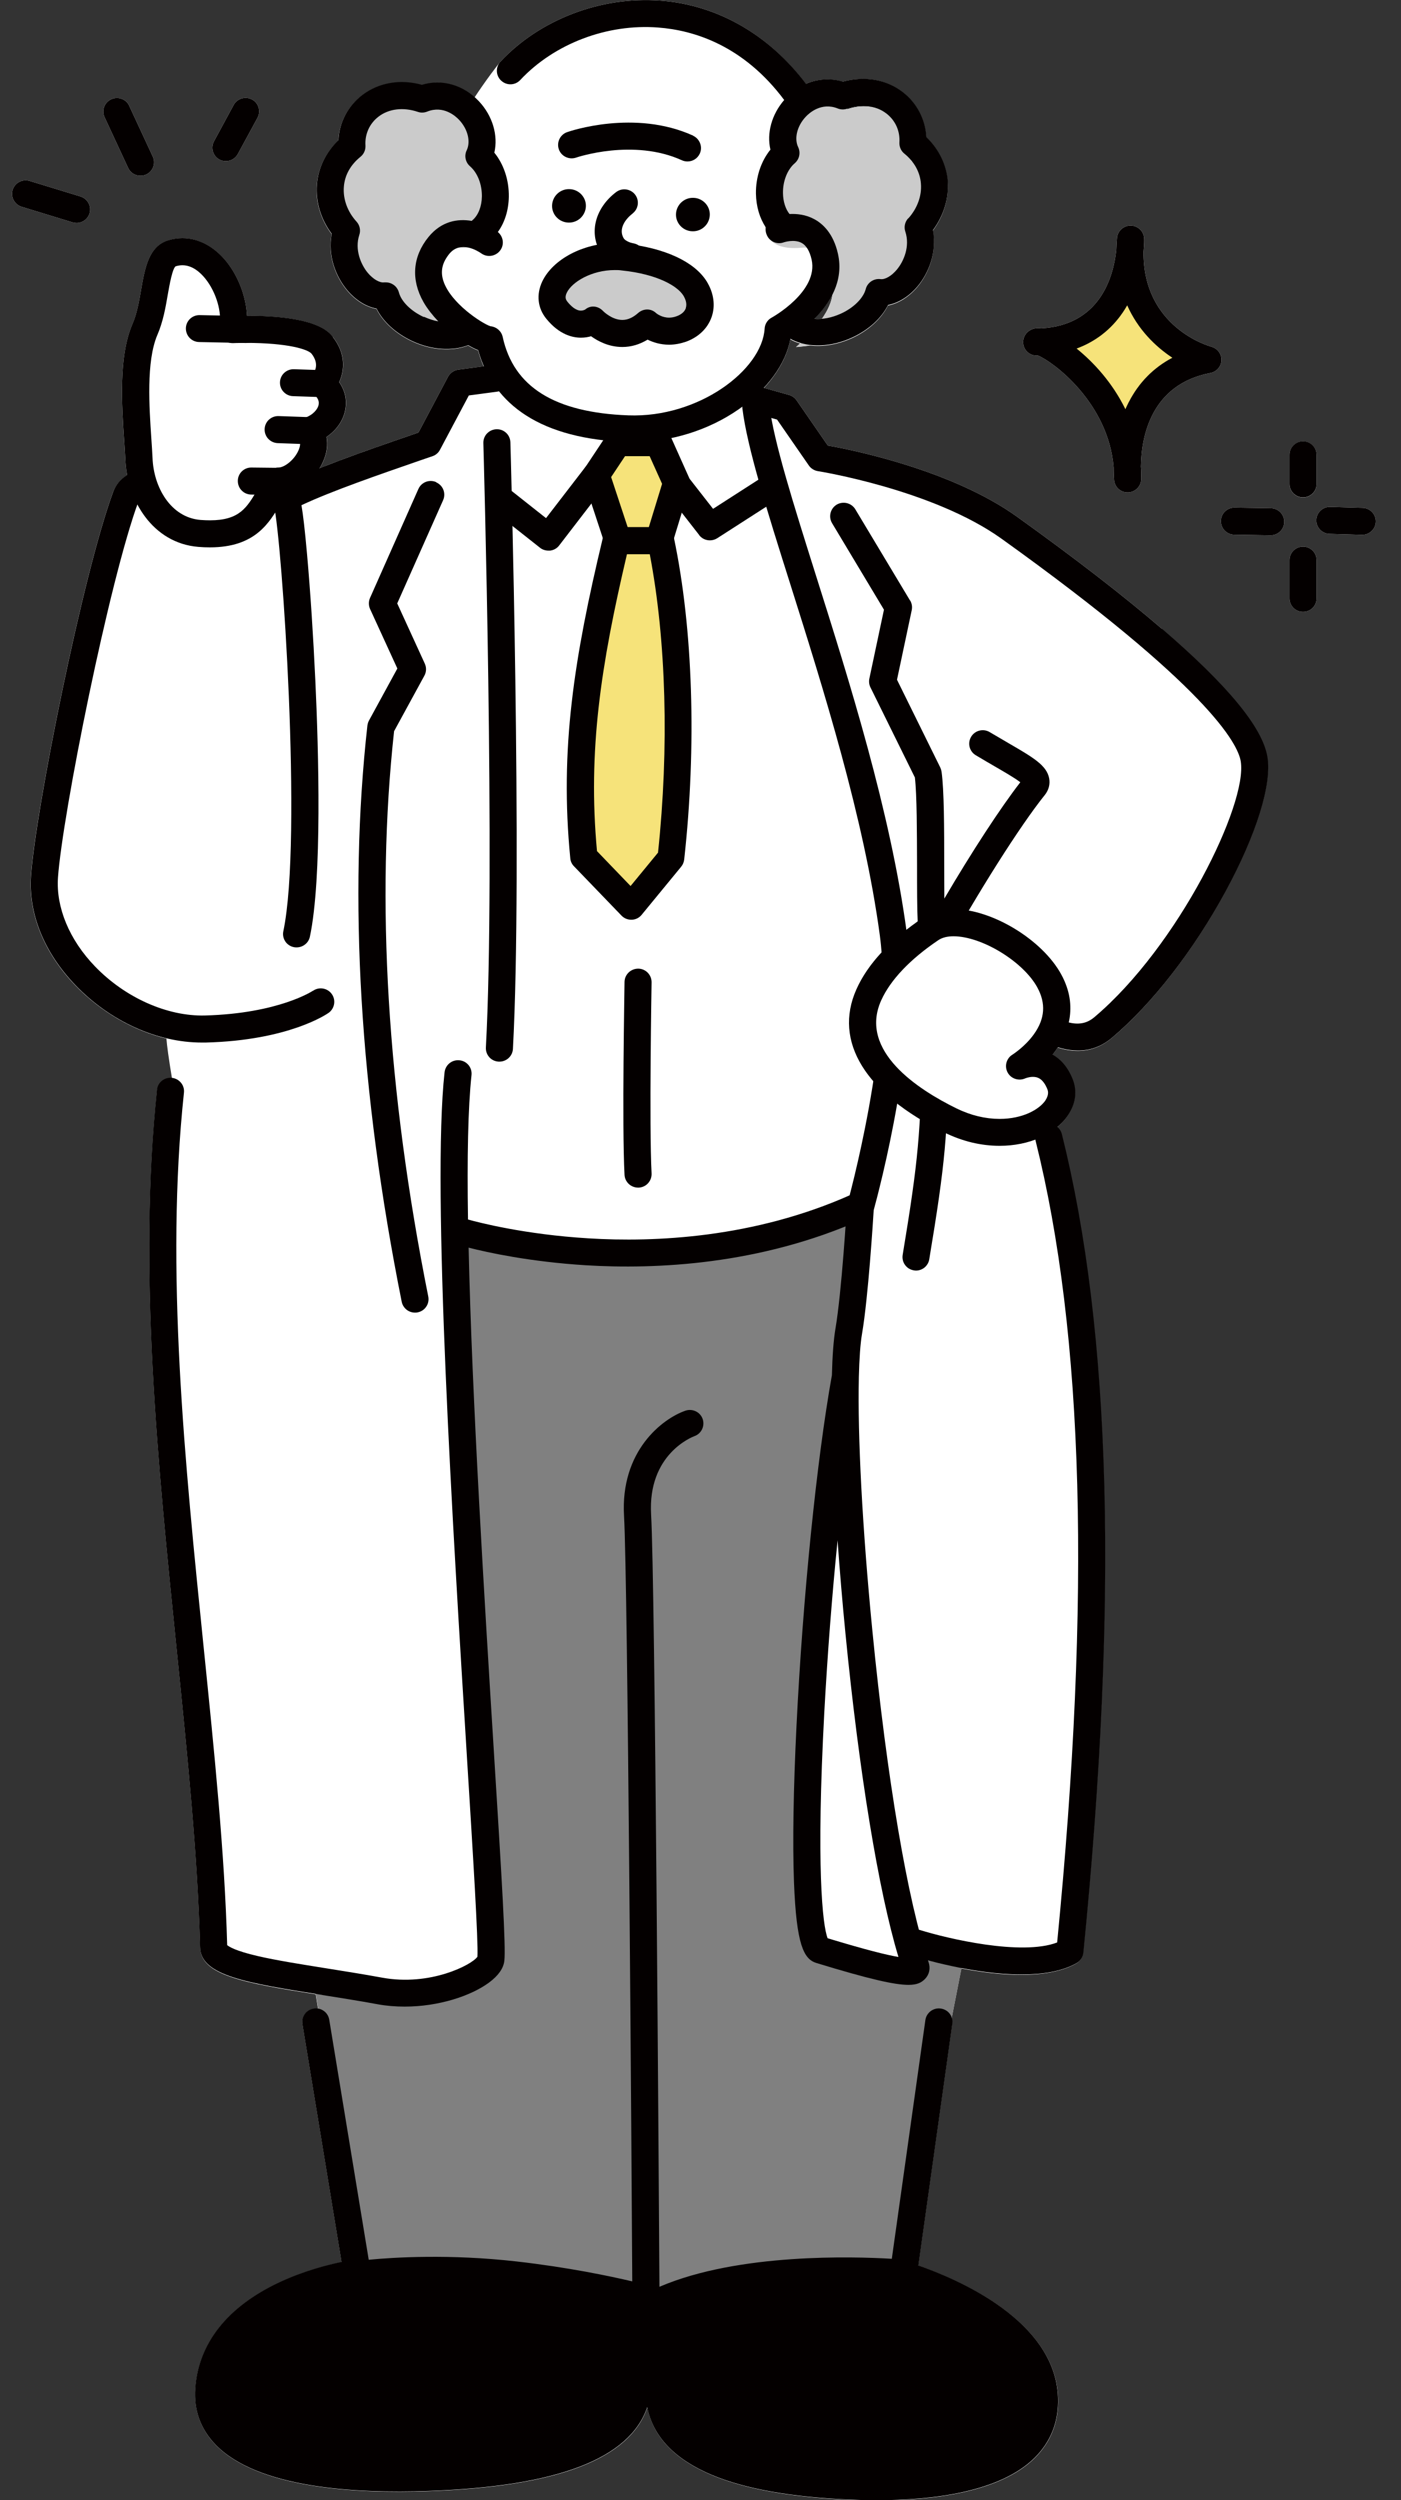 <?xml version="1.0" encoding="UTF-8"?>
<svg id="_レイヤー_1" data-name=" レイヤー 1" xmlns="http://www.w3.org/2000/svg" width="116" height="207" viewBox="0 0 116 207">
  <rect x="0" y="0" width="116" height="207" fill="#333333" stroke="none"/>
  <defs>
    <style>
      .cls-1, .cls-2, .cls-3, .cls-4, .cls-5 {
        fill-rule: evenodd;
      }

      .cls-1, .cls-6 {
        fill: #fff;
      }

      .cls-7, .cls-4 {
        fill: #040000;
      }

      .cls-2 {
        fill: #f6e37a;
      }

      .cls-3 {
        fill: gray;
      }

      .cls-5 {
        fill: #cbcbcb;
      }
    </style>
  </defs>
  <path class="cls-6" d="M96.21,52.07c-3.21-2.76-7.13-5.79-11.99-9.28-5.41-3.88-13.6-5.53-15.68-5.9l-2.59-3.75c-.15-.21-.37-.37-.62-.44l-2.07-.58c1.16-1.25,1.92-2.64,2.18-4.03.05.04.11.07.16.1.2.1.42.18.64.25-.2.19-.33.29-.33.29,0,0,.44-.03,1.13-.13,1.1.14,2.33-.07,3.5-.6,1.37-.63,2.43-1.6,2.98-2.7.87-.17,1.74-.71,2.44-1.54.89-1.06,1.63-2.8,1.27-4.65.89-1.2,1.34-2.65,1.23-4.07-.11-1.39-.74-2.68-1.78-3.68-.08-1.47-.79-2.84-1.97-3.74-1.36-1.04-3.14-1.34-4.94-.85-1.02-.31-2.09-.23-3.06.18C63.65,2.85,59.4.41,54.67.05c-4.9-.37-9.97,1.56-13.23,5.05-.19.21-1.21,1.54-2.15,2.97-1.24-1.1-2.85-1.48-4.37-1.02-1.79-.49-3.57-.19-4.94.85-1.18.9-1.9,2.27-1.97,3.74-1.05,1.01-1.67,2.29-1.78,3.68-.11,1.42.33,2.87,1.23,4.07-.36,1.85.38,3.59,1.27,4.65.7.84,1.57,1.38,2.44,1.54.55,1.1,1.62,2.07,2.98,2.7,1.58.73,3.28.84,4.61.33.29.17.56.31.82.41.13.46.28.89.46,1.31l-2.1.28c-.36.05-.67.27-.84.58l-2.45,4.62-.63.22c-2.41.83-5.21,1.8-7.56,2.74.11-.18.21-.35.29-.53.32-.71.42-1.42.29-2.06.83-.56,1.4-1.37,1.56-2.28.15-.8-.04-1.59-.51-2.26.43-.94.58-2.33-.52-3.73-.34-.43-1.36-1.74-7.12-1.76-.07-1.52-.69-3.22-1.7-4.48-1.01-1.25-2.3-1.94-3.65-1.94-.38,0-.77.06-1.15.17-1.63.47-1.95,2.3-2.26,4.07-.17.99-.35,2.02-.73,2.89-1.15,2.69-.88,6.68-.68,9.59.04.61.08,1.14.1,1.58.02.44.07.88.15,1.32-.5.3-.92.75-1.17,1.4-2.53,6.86-6.41,26.31-6.8,31.77-.22,3.14,1.08,6.36,3.67,9.06,2.13,2.21,4.81,3.75,7.55,4.41.04.57.18,1.6.46,3.29.1.61-1.17.38-1.23.99-1.58,14.87.06,30.93,1.64,46.46.89,8.75,1.73,17.02,1.93,24.55.06,2.27,3.62,2.9,9.56,3.84l.19,1.2c-.11-.02-.23-.02-.35,0-.61.1-1.03.67-.93,1.28l3.24,19.7c-1.16.24-3.14.74-5.18,1.7-4.27,2.01-6.67,5.04-6.93,8.76-.13,1.82.44,3.39,1.69,4.68,3.47,3.57,11.51,4.05,17.64,3.82,5.41-.2,9.5-.86,12.5-2.01,3-1.15,4.87-2.8,5.59-4.93.48,2.45,2.29,4.34,5.41,5.64,2.74,1.14,6.57,1.81,11.37,2.02.7.03,1.44.05,2.19.05,4.76,0,10.25-.7,13.1-3.51,1.35-1.34,2.01-3.02,1.94-4.99-.22-6.39-8.33-9.82-11.59-10.95l2.81-19.99c.02-.16,0-.32-.04-.47.36-1.82.66-3.36.81-4.14,1.52.29,3.28.53,4.95.53s3.35-.25,4.56-.94c.32-.18.52-.5.56-.86,2.9-29.19,2.32-51.37-1.78-67.78-.06-.24-.19-.44-.37-.59.34-.28.63-.6.87-.95.65-.96.79-2.03.39-3.02-.43-1.07-1.05-1.68-1.66-2.02.16-.19.31-.4.45-.61.54.16,1.1.27,1.66.27.94,0,1.9-.29,2.8-1.05,3.33-2.81,6.76-7.22,9.41-12.1,2.55-4.7,3.85-8.87,3.47-11.16-.4-2.43-3.26-5.9-8.72-10.6ZM75.44,13.29s.02.02.02.03c-.02,0-.03-.01-.03-.01,0,0,0,0,0-.02ZM70.12,8.99c.9-.3,1.79-.3,2.54,0-1.26-.45-2.48.05-2.48.05,0,0-.03-.02-.07-.04,0,0,0,0,0,0ZM68.93,24.36c-.07.67-.42,1.38-.87,2.03-.22.02-.44.02-.64,0,.57-.57,1.12-1.25,1.51-2.04Z"/>
  <path class="cls-6" d="M100.31,28.71c-.23-.06-5.69-1.61-5.63-7.87.06-.62.06-1.02.05-1.07-.01-.59-.49-1.07-1.08-1.09-.6-.02-1.1.42-1.16,1.01-.03.34-.05.68-.06,1.01-.25,2.33-1.41,6.21-6.22,6.49-.09-.02-.19-.02-.27-.02-.44,0-.84.21-1.06.57-.21.35-.22.78-.02,1.14.2.35.59.57.99.56.03,0,.07,0,.1,0,1.23.5,5.82,3.88,6.26,9.26,0,.63.04,1.02.04,1.07.06.57.54,1,1.11,1,.02,0,.04,0,.06,0,.59-.03,1.06-.52,1.07-1.11,0-.34,0-.69-.03-1.03.04-2.51.85-6.81,5.76-7.75.51-.1.89-.53.91-1.05.02-.52-.32-.98-.83-1.12Z"/>
  <path class="cls-6" d="M10.7,8.76c-.26-.56-.93-.8-1.49-.54-.56.26-.81.92-.55,1.48l1.95,4.2c.19.41.59.65,1.02.65.16,0,.32-.03.47-.1.56-.26.81-.92.55-1.48l-1.95-4.2Z"/>
  <path class="cls-6" d="M20.87,8.24c-.54-.29-1.23-.09-1.52.45l-1.63,3.01c-.29.54-.09,1.22.45,1.51.17.09.35.13.53.13.4,0,.78-.21.99-.59l1.63-3c.29-.54.09-1.22-.45-1.51Z"/>
  <path class="cls-6" d="M107.89,36.55c-.62,0-1.12.5-1.12,1.12v2.4c0,.62.5,1.12,1.12,1.12s1.12-.5,1.12-1.12v-2.4c0-.62-.5-1.12-1.12-1.12Z"/>
  <path class="cls-6" d="M6.67,16.27l-4.22-1.29c-.59-.18-1.22.15-1.4.74-.18.59.15,1.21.74,1.4l4.22,1.29c.11.03.22.05.33.05.48,0,.92-.31,1.07-.79.18-.59-.15-1.21-.74-1.4Z"/>
  <path class="cls-6" d="M107.89,45.26c-.62,0-1.12.5-1.12,1.12v3.16c0,.62.5,1.12,1.12,1.12s1.12-.5,1.12-1.12v-3.16c0-.62-.5-1.12-1.12-1.12Z"/>
  <path class="cls-6" d="M105.23,42.08l-3-.05c-.62-.01-1.13.48-1.14,1.1-.01.62.48,1.13,1.1,1.14l3,.05s.01,0,.02,0c.61,0,1.11-.49,1.12-1.1.01-.62-.48-1.13-1.1-1.14Z"/>
  <path class="cls-6" d="M112.82,42.05l-2.67-.08c-.62-.02-1.14.46-1.16,1.08-.02.62.47,1.13,1.09,1.15l2.67.08s.02,0,.04,0c.6,0,1.1-.48,1.12-1.08.02-.62-.47-1.13-1.09-1.15Z"/>
  <g>
    <path class="cls-3" d="M76.92,161.54c-.89.21-1.48,1.98-2.14,1.76-.8-.26-4.1-.79-5.61-1.58-1.59-.82-1.36-1.89-1.36-1.89,0,0-.58-2.69-.55-7.74.03-4.62.68-11.55.69-13.39.03-3.85.72-15.56,1.9-22.5,1.18-6.95,1.27-16.4,1.27-16.4,0,0-6.27,3.03-14.94,4.27-4.08.59-18.17-1.47-18.17-1.47l.85,18.99,1.97,34.7s.97,3.98-.12,6.3c-.54,1.15-3.17,1.89-4.91,2.32-3.5.88-9.8-.79-9.8-.79l3.69,23.58s11.73.49,18.52.96c6.79.46,6.14,3.48,6.14,3.48,0,0,1.56-2.45,7.43-2.85,5.87-.4,13.27-.96,13.27-.96,0,0,1.1-8.22,1.54-10.2.44-1.98,3.14-15.75,3.14-15.75,0,0-1.52-1.16-2.82-.86Z"/>
    <path class="cls-4" d="M75.5,188.38c-2.97-1.33-9.23-.52-14.36,0-5.14.52-8.29,2.06-8.29,2.06-1.85-1.26-17.65-2.52-21.76-2.06-4.11.46-7.81,1.12-11.79,5.41-3.98,4.29-1.03,6.91,1.86,9.59,1.72,1.59,5.91,2.11,10.38,1.96,4.48-.15,15.3-1.5,17.98-2.27,2.68-.77,4.01-5.05,4.01-5.05,0,0,1.93,3.14,2.64,4.95.71,1.8,9,2.93,14.41,3.08,5.41.15,10.64-1.45,13.99-2.64,3.34-1.19,2.72-2.65,1.47-6.55-1.25-3.9-7.57-7.15-10.54-8.48Z"/>
    <path class="cls-5" d="M75.44,13.31s.13-1.63-1.54-3.47c-1.54-1.69-3.72-.79-3.72-.79,0,0-1.79-1.17-3.39,0-2.57,1.88-1.73,4.78-1.73,4.78-.59.16-1.48,1.99-1.72,4.24-.24,2.24,1.48,2.59,3.02,2.44,1.54-.16,2.53,1.52,2.57,3.6.04,2.08-3.02,4.63-3.02,4.63,0,0,2.11-.13,4.27-.85,2.16-.72,2.39-2.33,2.39-2.33,0,0,1.84-.42,2.91-2.05,1.07-1.63.05-3.15.05-3.15,0,0,.96-1.18,1.48-3.68.52-2.5-1.58-3.36-1.58-3.36Z"/>
    <path class="cls-5" d="M39.36,13.83s.84-2.9-1.73-4.78c-1.6-1.17-3.39,0-3.39,0,0,0-2.18-.9-3.72.79-1.67,1.84-1.54,3.47-1.54,3.47,0,0-2.1.86-1.58,3.36.52,2.5,1.49,3.68,1.49,3.68,0,0-1.02,1.52.04,3.15,1.07,1.63,2.91,2.05,2.91,2.05,0,0,.23,1.61,2.39,2.33,2.16.72,4.83.19,4.83.19,0,0-3-2.47-2.96-4.54.04-2.08.41-3.18,1.95-3.02,1.54.16,2.14-1.23,2.6-2.74.65-2.16-.71-3.77-1.3-3.93Z"/>
    <path class="cls-7" d="M40.84,30.22l-2.9.39c-.36.05-.67.27-.84.58l-2.45,4.62-.63.22c-3.74,1.29-8.4,2.9-10.91,4.24-.51.27-.73.88-.51,1.41.02.06.05.11.08.17.65,2.67,2.38,27.65.78,35.25-.13.6.26,1.2.87,1.32.08.02.15.02.23.02.52,0,.99-.36,1.1-.89,1.02-4.85.72-15.36.45-21.2-.17-3.67-.42-7.49-.69-10.49-.18-2.04-.33-3.27-.46-4.03,2.5-1.18,6.51-2.56,9.8-3.7l1.05-.36c.27-.09.49-.28.62-.53l2.39-4.5,2.33-.31c.61-.08,1.04-.65.96-1.26-.08-.61-.65-1.04-1.26-.96ZM23.68,42.37s.09,0,.14-.01c.04,0,.09-.02.14-.03-.05.01-.09.02-.14.03-.05,0-.09.01-.14.01Z"/>
    <path class="cls-7" d="M25.91,82.03s-2.8,1.88-8.94,2.05c-3.13.08-6.62-1.48-9.11-4.07-2.12-2.2-3.23-4.88-3.06-7.35.37-5.22,4.24-24.59,6.67-31.16.21-.56,1.69-.6,2.4-.49.61.09,1.18-.32,1.28-.93.1-.61-.32-1.18-.93-1.28-.4-.06-3.94-.54-4.85,1.93-2.53,6.86-6.41,26.31-6.8,31.77-.22,3.14,1.08,6.36,3.67,9.06,2.88,3,6.77,4.76,10.48,4.76.1,0,.21,0,.31,0,6.91-.18,10.05-2.37,10.18-2.46.5-.36.62-1.06.26-1.56-.36-.5-1.06-.62-1.56-.26Z"/>
    <path class="cls-7" d="M23.82,42.35s.09-.02.14-.03c-.05.01-.09.02-.14.03Z"/>
    <g>
      <path class="cls-1" d="M34.15,55.39l-2.62,4.8c-1.9,17.05.14,33.93,2.82,47.36l1.31-66.6-4,9.01,2.49,5.44Z"/>
      <path class="cls-7" d="M36.12,39.92c-.57-.25-1.23,0-1.48.57l-4,9.01c-.13.29-.13.63,0,.92l2.26,4.93-2.35,4.31c-.07.13-.11.27-.13.41-1.59,14.26-.64,30.31,2.84,47.71.11.53.57.9,1.1.9.07,0,.15,0,.22-.02.61-.12,1-.71.88-1.31-3.41-17.08-4.36-32.82-2.83-46.81l2.51-4.6c.17-.31.18-.68.03-1l-2.28-4.98,3.8-8.55c.25-.56,0-1.22-.57-1.47Z"/>
    </g>
    <g>
      <path class="cls-1" d="M41.36,86.78c.8-14.93-.21-50.13-.21-50.13l.21,50.13Z"/>
      <path class="cls-7" d="M41.11,35.54c-.62.02-1.11.53-1.09,1.15.01.35,1.01,35.33.21,50.04-.03.62.44,1.14,1.06,1.17.02,0,.04,0,.06,0,.59,0,1.09-.46,1.12-1.06.8-14.8-.2-49.87-.21-50.22-.02-.62-.53-1.1-1.15-1.08Z"/>
    </g>
    <g>
      <polygon class="cls-2" points="51.15 36.65 49.36 39.34 51.15 44.76 54.55 44.76 56.01 39.99 54.52 36.65 51.15 36.65"/>
      <path class="cls-7" d="M55.54,36.2c-.18-.4-.58-.66-1.02-.66h-3.37c-.38,0-.73.19-.93.5l-1.78,2.68c-.19.28-.24.64-.13.97l1.79,5.43c.15.46.58.77,1.07.77h3.4c.49,0,.93-.32,1.07-.79l1.46-4.78c.08-.26.06-.53-.05-.78l-1.49-3.33ZM53.72,43.65h-1.75l-1.37-4.15,1.15-1.73h2.04l1.03,2.29-1.1,3.59Z"/>
    </g>
    <path class="cls-7" d="M72.23,135.01c-.83-8.46-1.23-16.15-1.12-20.93,0-.02,0-.04,0-.05.04-1.54.12-2.77.27-3.63.51-3.03.9-9.23.96-10.2.4-1.47,3.89-14.45,2.73-23.03-1.34-9.98-4.76-20.81-7.51-29.52-1.87-5.94-3.49-11.06-3.86-14.09-.07-.61-.63-1.05-1.25-.97-.61.07-1.05.63-.98,1.24.4,3.23,2.04,8.45,3.95,14.49,2.72,8.62,6.11,19.35,7.43,29.14,1.14,8.45-2.66,22.11-2.7,22.25-.02.08-.04.16-.04.24,0,.07-.41,6.98-.94,10.08-.15.91-.25,2.21-.29,3.83-1.26,7.02-2.41,18.4-2.93,29.02-.26,5.23-.33,9.71-.21,12.95.2,5.21.81,6.38,1.86,6.7,4.35,1.33,6.47,1.81,7.62,1.81.74,0,1.08-.2,1.37-.49.36-.37.47-.89.29-1.4-1.71-4.94-3.45-15.2-4.65-27.44ZM68.53,160.49c-.43-1.05-.96-6.01-.28-18.7.26-4.78.64-9.7,1.1-14.26.17,2.45.39,5.04.65,7.7,1.13,11.54,2.75,21.38,4.39,26.8-.95-.16-2.7-.59-5.86-1.55Z"/>
    <g>
      <path class="cls-2" d="M51.02,44.76c-2.21,9.25-3.59,16.94-2.67,26.19l3.93,4.08,3.27-3.98c.93-8.49.84-18.32-.84-26.29h-3.7Z"/>
      <path class="cls-7" d="M54.71,43.65h-3.7c-.52,0-.97.35-1.09.86-2.39,9.97-3.59,17.52-2.7,26.56.02.25.13.48.31.66l3.93,4.08c.21.22.5.34.81.34.01,0,.03,0,.04,0,.32-.01.62-.16.82-.41l3.27-3.98c.14-.17.22-.37.25-.59,1.04-9.41.73-19.13-.85-26.64-.11-.52-.57-.89-1.1-.89ZM54.47,70.61l-2.26,2.75-2.78-2.89c-.77-8.31.32-15.4,2.48-24.58h1.89c1.36,7.08,1.61,16.01.68,24.73Z"/>
    </g>
    <path class="cls-7" d="M40.89,42.33l3.82,3.02c.2.16.45.24.7.24.05,0,.09,0,.14,0,.3-.04.57-.19.75-.43l3.96-5.15c.38-.49.28-1.19-.21-1.57-.49-.38-1.2-.28-1.57.21l-3.27,4.25-2.92-2.31c-.49-.38-1.19-.3-1.58.18-.39.48-.3,1.19.18,1.57Z"/>
    <path class="cls-7" d="M26.69,165.18c1.5.24,3.04.48,4.55.76.75.14,1.51.2,2.26.2,2.83,0,5.5-.89,6.99-1.99.77-.57,1.2-1.18,1.27-1.81.13-1.12-.2-6.61-.85-17.02-.78-12.57-1.83-29.46-2.11-42.02,1.56.4,5.07,1.17,9.72,1.46,5.75.35,14.39-.02,22.86-3.8.57-.25.82-.91.56-1.48-.25-.56-.92-.81-1.48-.56-8.03,3.59-16.26,3.95-21.74,3.61-5.28-.32-9.12-1.32-9.97-1.56-.08-5.08,0-9.28.29-11.95.07-.61-.37-1.17-.99-1.23-.62-.07-1.17.37-1.24.99-1.07,9.58.69,37.93,1.85,56.68.51,8.2.95,15.31.87,16.55-.45.67-3.93,2.47-7.9,1.73-1.54-.28-3.1-.53-4.61-.77-2.13-.34-4.15-.66-5.7-1.02-1.81-.42-2.36-.77-2.51-.9-.21-7.58-1.05-15.84-1.94-24.58-1.57-15.42-3.2-31.36-1.64-46,.07-.61-.38-1.16-1-1.23-.62-.06-1.17.38-1.23.99-1.58,14.87.06,30.93,1.64,46.46.89,8.75,1.73,17.02,1.93,24.55.06,2.34,3.84,2.94,10.1,3.93Z"/>
    <path class="cls-7" d="M96.21,52.07c-3.21-2.76-7.13-5.79-11.99-9.28-5.41-3.88-13.6-5.53-15.68-5.9l-2.59-3.75c-.15-.21-.37-.37-.62-.44l-2.42-.68c-.6-.17-1.22.18-1.38.77-.17.59.18,1.21.78,1.38l2.03.57,2.63,3.8c.17.25.45.42.75.47.09.01,9.53,1.53,15.2,5.59,17.16,12.3,19.57,16.98,19.81,18.43.59,3.53-5.18,15.33-12.12,21.19-1.3,1.1-2.83.34-5.03-.95-.53-.31-1.03-.6-1.51-.83-.56-.27-1.23-.03-1.5.52-.27.56-.03,1.22.53,1.49.4.19.86.46,1.35.75,1.3.76,3.04,1.78,4.81,1.78.94,0,1.9-.29,2.8-1.05,3.33-2.81,6.76-7.22,9.41-12.1,2.55-4.7,3.85-8.87,3.47-11.16-.4-2.43-3.26-5.9-8.72-10.6Z"/>
    <path class="cls-7" d="M57.89,44.31c.22.28.55.43.89.43.21,0,.42-.06.61-.18l4.79-3.08c.52-.33.67-1.03.33-1.54-.34-.52-1.03-.67-1.55-.33l-3.92,2.52-2.13-2.73c-.38-.49-1.08-.57-1.57-.2-.49.38-.58,1.08-.2,1.57l2.76,3.54Z"/>
    <path class="cls-7" d="M52.83,98.33s.04,0,.06,0c.62-.03,1.09-.56,1.06-1.18-.21-3.96,0-15.69,0-15.81.01-.62-.48-1.13-1.1-1.14-.62,0-1.13.48-1.14,1.1,0,.49-.22,11.93,0,15.97.03.6.53,1.06,1.12,1.06Z"/>
    <path class="cls-7" d="M76.04,187.55l2.81-19.99c.09-.61-.34-1.18-.96-1.26-.61-.09-1.18.34-1.27.95l-2.78,19.77c-3.18-.19-12.66-.48-19.17,2.29-.02.01-.05.02-.07.03-.05-7.99-.36-58.35-.69-63.94-.29-5.02,3.43-6.43,3.58-6.49.58-.2.89-.84.69-1.42-.2-.58-.84-.89-1.43-.69-1.9.66-5.4,3.33-5.08,8.73.31,5.36.63,54.27.68,63.36-1.83-.43-5.27-1.16-9.58-1.65-5.52-.63-10.2-.34-12.24-.14l-3.27-19.88c-.1-.61-.68-1.02-1.29-.92-.61.1-1.03.67-.93,1.28l3.24,19.7c-1.16.24-3.14.74-5.18,1.7-4.27,2.01-6.67,5.04-6.93,8.76-.13,1.82.44,3.39,1.69,4.68,3.47,3.57,11.51,4.05,17.64,3.82,5.41-.2,9.5-.86,12.5-2.01,3-1.15,4.87-2.8,5.59-4.93.48,2.45,2.29,4.34,5.41,5.64,2.74,1.14,6.57,1.81,11.37,2.02.7.03,1.44.05,2.19.05,4.76,0,10.25-.7,13.1-3.51,1.35-1.34,2.01-3.02,1.94-4.99-.22-6.39-8.33-9.82-11.59-10.95ZM51.71,197.22c0,4.11-5.47,6.39-16.26,6.79-8.02.3-13.68-.82-15.94-3.14-.8-.82-1.15-1.79-1.07-2.97.44-6.26,8.87-8.16,10.8-8.52.16.06.34.08.53.05.06,0,5.78-.76,12.77.03,4.06.46,7.37,1.15,9.18,1.58,0,.86,0,2.65,0,6.17ZM84.11,201.9c-2.12,2.1-6.96,3.1-13.61,2.82-6.73-.28-14.76-1.69-14.76-6.79,0-4.37,0-6.08,0-6.64,6.28-2.59,15.85-2.18,18.36-2.02.01,0,.02,0,.03.01.11.03,11.05,3.08,11.26,9.28.05,1.35-.37,2.44-1.28,3.33Z"/>
    <path class="cls-7" d="M86.56,93.08c-.6.15-.97.76-.82,1.35,4.01,16.05,4.6,37.77,1.79,66.4-2.96,1.13-9.11-.33-11.35-1.03-.59-.18-1.22.14-1.41.73-.19.59.14,1.22.73,1.4.68.21,5.1,1.55,9.08,1.55,1.71,0,3.35-.25,4.56-.94.32-.18.52-.5.56-.86,2.9-29.19,2.32-51.37-1.78-67.78-.15-.6-.76-.96-1.36-.81Z"/>
    <path class="cls-7" d="M75.35,49.72l-4.53-7.55c-.32-.53-1.01-.7-1.54-.39-.53.32-.7,1-.39,1.53l4.3,7.17-1.21,5.71c-.05.24-.02.5.09.72l3.68,7.46c.17,1.46.17,4.51.18,7.22,0,1.88,0,3.66.06,4.84.02.38.22.7.52.89-.13.23-.25.46-.38.69-.3.54-.1,1.22.45,1.52.17.09.36.14.54.14.4,0,.78-.21.98-.58,2.83-5.14,6.36-10.72,8.41-13.27.32-.4.45-.89.36-1.37-.2-1.08-1.32-1.73-3.35-2.91-.47-.27-1.01-.59-1.57-.92-.53-.32-1.22-.15-1.54.38s-.15,1.21.38,1.53c.58.35,1.12.66,1.6.94.79.46,1.66.96,2.09,1.3-1.64,2.11-4.03,5.78-6.29,9.63,0-.85-.01-1.82-.01-2.81,0-3.03-.01-6.17-.22-7.69-.02-.12-.05-.23-.1-.34l-3.59-7.28,1.22-5.76c.06-.28.01-.56-.13-.8Z"/>
    <path class="cls-7" d="M76.35,86.8c-.14,7.01-.28,9.08-1.61,17.1-.1.61.31,1.18.92,1.28.06.01.12.02.18.02.54,0,1.01-.39,1.1-.93,1.36-8.16,1.5-10.28,1.64-17.42.01-.62-.48-1.13-1.1-1.14-.62-.01-1.13.48-1.14,1.1Z"/>
    <g>
      <path class="cls-1" d="M26.69,31.77s1.35-1.45,0-3.18c-1.25-1.6-7.44-1.31-7.44-1.31.59-2.63-1.76-7.25-4.98-6.32-1.58.46-1.19,3.81-2.27,6.32-1.28,2.99-.59,8.17-.5,10.68.12,3.04,1.97,5.94,5.01,6.19,4.79.39,5.09-2.35,6.58-4.33,1.72-.04,3.73-2.71,2.48-4.16,1.85-.62,2.71-2.59,1.11-3.89Z"/>
      <path class="cls-7" d="M27.57,27.9c-.34-.43-1.36-1.74-7.12-1.76-.07-1.52-.69-3.22-1.7-4.48-1.01-1.25-2.3-1.94-3.65-1.94-.38,0-.77.06-1.15.17-1.63.47-1.95,2.3-2.26,4.07-.17.99-.35,2.02-.73,2.89-1.15,2.69-.88,6.68-.68,9.59.04.61.08,1.14.1,1.58.13,3.38,2.25,6.95,6.04,7.26.33.03.65.04.96.04,3.74,0,4.92-2.02,5.86-3.64.16-.28.32-.55.49-.81,1.34-.31,2.49-1.48,3.01-2.63.32-.71.42-1.42.29-2.06.83-.56,1.4-1.37,1.56-2.28.15-.8-.04-1.59-.51-2.26.43-.94.58-2.33-.52-3.73ZM26.39,33.49c-.07.38-.46.87-1.17,1.11-.35.12-.62.4-.72.76-.1.36-.01.74.23,1.02.23.26.08.7-.03.94-.35.78-1.15,1.38-1.63,1.39-.34,0-.67.17-.87.45-.35.46-.63.94-.89,1.39-.86,1.47-1.48,2.53-3.92,2.53-.24,0-.51-.01-.78-.03-2.49-.2-3.89-2.73-3.98-5.12-.02-.47-.06-1.04-.1-1.64-.17-2.53-.44-6.36.5-8.56.48-1.11.69-2.32.87-3.39.13-.72.39-2.22.67-2.3.18-.05.35-.08.53-.08.83,0,1.49.6,1.9,1.11.91,1.13,1.41,2.84,1.15,3.98-.08.34.01.7.24.96.22.27.56.41.91.4,0,0,.43-.02,1.06-.02,3.48,0,5.16.54,5.44.9.66.85.27,1.49.06,1.73-.22.22-.32.51-.31.83.02.32.18.59.42.79.5.4.43.75.41.86Z"/>
    </g>
    <path class="cls-7" d="M20.36,28.4c.61,0,1.11-.48,1.12-1.09.01-.62-.48-1.13-1.1-1.14l-3.85-.08c-.62-.01-1.13.48-1.14,1.09-.01.62.48,1.13,1.1,1.14l3.85.08s.02,0,.02,0Z"/>
    <path class="cls-7" d="M23.36,38.74l-2.54-.03c-.62-.01-1.13.49-1.13,1.11,0,.62.49,1.12,1.11,1.13l2.54.03s0,0,.01,0c.61,0,1.11-.49,1.12-1.11,0-.62-.49-1.12-1.11-1.13Z"/>
    <path class="cls-7" d="M26.72,30.65l-2.38-.08c-.62-.02-1.14.46-1.16,1.08-.02.62.47,1.13,1.08,1.15l2.38.08s.02,0,.04,0c.6,0,1.1-.48,1.12-1.08.02-.62-.47-1.13-1.08-1.15Z"/>
    <path class="cls-7" d="M25.62,34.54l-2.55-.09c-.62-.02-1.14.46-1.16,1.08-.02.62.46,1.13,1.08,1.16l2.55.09s.03,0,.04,0c.6,0,1.1-.47,1.12-1.08.02-.62-.46-1.13-1.08-1.16Z"/>
    <g>
      <path class="cls-1" d="M84.43,88.26s4.73-2.88,2.45-7.05c-1.74-3.19-7.31-5.99-9.79-4.33-1.97,1.32-4.13,3.19-5.15,5.47-1.69,3.77.8,7.48,6.76,10.4,5.29,2.59,10.1-.45,9.07-3.01-1.04-2.58-3.34-1.49-3.34-1.49Z"/>
      <path class="cls-7" d="M87.15,87.32c1.31-1.63,2.17-3.98.72-6.64-1.57-2.88-5.74-5.41-8.92-5.41-.97,0-1.81.23-2.49.69-2.74,1.84-4.61,3.84-5.55,5.95-1.93,4.32.73,8.64,7.29,11.86,1.49.73,3.03,1.1,4.57,1.1,2.43,0,4.6-.96,5.65-2.51.65-.96.79-2.03.39-3.02-.43-1.07-1.05-1.68-1.66-2.02ZM86.56,91.11c-.52.76-1.89,1.53-3.79,1.53-1.19,0-2.39-.29-3.58-.87-3.14-1.54-8.12-4.74-6.23-8.94.76-1.69,2.4-3.42,4.75-5,.3-.2.72-.31,1.24-.31,2.34,0,5.78,2.1,6.94,4.24.72,1.32.63,2.58-.27,3.85-.75,1.06-1.78,1.7-1.79,1.71-.51.31-.68.96-.4,1.48.28.52.93.73,1.47.48,0,0,.29-.12.62-.12.37,0,.83.12,1.2,1.02.04.11.17.43-.17.94Z"/>
    </g>
    <path class="cls-7" d="M52.37,17.68c.49-.37.59-1.07.22-1.56-.37-.49-1.08-.59-1.57-.22-1.72,1.3-2.27,3.34-1.32,4.95.72,1.23,2.22,1.48,2.39,1.5.05,0,.11.01.16.01.55,0,1.04-.4,1.11-.96.09-.61-.34-1.17-.95-1.26-.18-.03-.63-.18-.77-.41-.45-.76.12-1.58.74-2.05Z"/>
    <path class="cls-7" d="M78.48,15.03c-.11-1.39-.74-2.68-1.78-3.68-.08-1.47-.79-2.84-1.97-3.74-1.36-1.04-3.14-1.34-4.94-.85-1.02-.31-2.09-.23-3.06.18C63.65,2.85,59.4.41,54.67.05c-4.9-.37-9.97,1.56-13.23,5.05-.42.45-.4,1.16.06,1.58.45.42,1.16.4,1.58-.06,2.81-3,7.18-4.67,11.42-4.34,2.92.22,7.04,1.46,10.43,6-1.04,1.2-1.46,2.75-1.14,4.11-.78.96-1.22,2.28-1.2,3.65.02,1.06.31,2.03.82,2.79-.03.19-.02.39.06.58.22.58.86.87,1.44.65,0,0,.84-.28,1.46.05.39.21.67.68.83,1.38.59,2.65-3.27,4.79-3.31,4.81-.34.18-.56.53-.58.91-.21,3.42-5.47,7.4-11.29,7.18-6.1-.23-9.5-2.35-10.4-6.5-.11-.49-.53-.84-1.02-.88-.71-.24-3.29-1.91-3.89-3.75-.26-.8-.1-1.51.49-2.24.94-1.15,2.38-.23,2.65-.04.5.36,1.2.25,1.57-.25.35-.48.26-1.14-.2-1.52.57-.78.89-1.8.91-2.92.02-1.38-.42-2.69-1.2-3.65.33-1.42-.14-3.05-1.28-4.26-1.28-1.36-3.06-1.86-4.72-1.36-1.79-.49-3.57-.19-4.94.85-1.18.9-1.9,2.27-1.97,3.74-1.05,1.01-1.67,2.29-1.78,3.68-.11,1.42.33,2.87,1.23,4.07-.36,1.85.38,3.59,1.27,4.65.7.84,1.57,1.38,2.44,1.54.55,1.1,1.62,2.07,2.98,2.7,1.58.73,3.28.84,4.61.33.29.17.56.31.82.41.65,2.31,1.98,4.13,3.96,5.4,2.08,1.34,4.9,2.08,8.38,2.21.18,0,.35,0,.53,0,3.06,0,6.2-.97,8.7-2.71,2.37-1.64,3.9-3.74,4.29-5.85.05.04.11.07.16.1,1.38.67,3.23.6,4.94-.19,1.37-.63,2.43-1.6,2.98-2.7.87-.17,1.74-.71,2.44-1.54.89-1.06,1.63-2.8,1.27-4.65.89-1.2,1.34-2.65,1.23-4.07ZM35.09,26.25c-1.05-.48-1.86-1.28-2.06-2.03-.13-.5-.58-.84-1.08-.84-.05,0-.1,0-.15,0-.37.05-.91-.27-1.35-.79-.57-.69-1.1-1.93-.7-3.14.13-.38.04-.8-.23-1.1-.75-.82-1.13-1.87-1.05-2.88.07-.96.55-1.82,1.38-2.49.28-.23.43-.57.41-.93-.06-.95.34-1.83,1.09-2.4.85-.65,2.04-.79,3.24-.39.25.09.53.08.78-.02,1.35-.54,2.36.38,2.64.68.72.76.98,1.8.63,2.53-.22.45-.1.99.28,1.32.62.54.99,1.49.98,2.49-.01.84-.31,1.58-.78,1.97-.02.02-.04.04-.06.06-1.17-.2-2.51.02-3.58,1.33-1.32,1.62-1.47,3.54-.41,5.4.31.54.74,1.08,1.22,1.59-.39-.07-.79-.2-1.18-.38ZM75.19,18.08c-.27.3-.36.72-.23,1.1.4,1.22-.13,2.46-.7,3.14-.43.52-.97.84-1.35.79-.56-.07-1.09.28-1.23.83-.2.75-1,1.55-2.06,2.03-.75.34-1.53.49-2.19.43,1.27-1.27,2.46-3.13,1.95-5.39-.38-1.7-1.27-2.49-1.95-2.86-.72-.39-1.46-.46-2.06-.43-.33-.41-.53-1.03-.54-1.72-.02-1,.36-1.96.98-2.49.38-.33.49-.87.28-1.32-.35-.73-.09-1.77.63-2.53.28-.3,1.29-1.22,2.64-.68.25.1.52.11.78.02,1.2-.4,2.38-.26,3.24.39.75.57,1.15,1.45,1.09,2.4-.02.36.13.71.41.93.82.67,1.3,1.53,1.37,2.49.08,1.01-.3,2.05-1.05,2.88Z"/>
    <g>
      <path class="cls-5" d="M51.59,21.28c-3.71-.38-7.06,2.47-5.48,4.41,1.58,1.94,3.01.84,3.01.84,0,0,2.14,2.27,4.45.23,0,0,1.17,1.09,2.84.48,1.43-.52,2-1.95,1.13-3.35-.67-1.09-2.56-2.26-5.96-2.61Z"/>
      <path class="cls-7" d="M51.71,20.17c-.26-.03-.53-.04-.8-.04-2.61,0-5.13,1.33-6.01,3.17-.51,1.08-.39,2.21.34,3.1,1.05,1.29,2.14,1.56,2.86,1.56.32,0,.6-.05.84-.12.57.41,1.47.89,2.59.89.73,0,1.43-.21,2.09-.61.44.22,1.05.42,1.78.42h0c.47,0,.94-.09,1.41-.25,1.03-.38,1.78-1.1,2.11-2.04.33-.94.18-1.99-.4-2.94-1.02-1.65-3.5-2.79-6.8-3.14ZM56.79,25.51c-.1.29-.37.53-.76.67-.21.08-.43.12-.63.12-.59,0-1.01-.32-1.07-.37-.42-.41-1.06-.4-1.5-.01-.43.38-.86.57-1.3.57-.87,0-1.59-.73-1.59-.73-.23-.25-.53-.38-.83-.38-.23,0-.46.08-.66.25-.04.02-.17.09-.35.09-.43,0-.85-.4-1.12-.74-.13-.16-.23-.36-.06-.73.43-.91,2.08-1.89,3.98-1.89.19,0,.38,0,.56.03,3.02.31,4.65,1.32,5.12,2.08.16.26.33.66.2,1.04Z"/>
    </g>
    <path class="cls-4" d="M57.4,16.38c-.77-.02-1.41.59-1.43,1.36-.02.76.6,1.4,1.37,1.41.77.02,1.41-.59,1.43-1.36.02-.76-.6-1.4-1.37-1.41Z"/>
    <path class="cls-4" d="M47.14,15.66c-.77-.02-1.41.59-1.43,1.36-.02.76.6,1.4,1.37,1.41.77.02,1.41-.59,1.43-1.36.02-.76-.6-1.4-1.37-1.41Z"/>
    <path class="cls-7" d="M57.39,11.23c-4.84-2.2-10.21-.37-10.43-.29-.58.2-.89.84-.69,1.42.2.58.84.89,1.43.69.05-.02,4.74-1.61,8.76.22.15.07.31.1.46.1.43,0,.83-.24,1.02-.65.26-.56,0-1.22-.55-1.48Z"/>
    <g>
      <path class="cls-2" d="M93.38,39.65c0-.33,0-.66-.03-.97,0,.6.03.97.03.97Z"/>
      <path class="cls-2" d="M93.57,20.73c-.22,2.16-1.37,7.32-7.44,7.59,1.32.36,6.75,4.1,7.22,10.36.02-2.26.71-7.75,6.67-8.89-2.12-.57-6.56-3.13-6.45-9.05Z"/>
      <path class="cls-2" d="M85.84,28.33c.1,0,.19,0,.28,0-.15-.04-.25-.04-.28,0Z"/>
      <path class="cls-2" d="M93.62,19.8c-.03.32-.04.63-.05.94.06-.57.05-.94.05-.94Z"/>
      <path class="cls-7" d="M100.31,28.71c-.23-.06-5.69-1.61-5.63-7.87.06-.62.06-1.02.05-1.07-.01-.59-.49-1.07-1.08-1.09-.6-.02-1.1.42-1.16,1.01-.03.34-.05.68-.06,1.01-.25,2.33-1.41,6.21-6.22,6.49-.09-.02-.19-.02-.27-.02-.44,0-.84.21-1.06.57-.21.35-.22.78-.02,1.14.2.35.59.57.99.56.03,0,.07,0,.1,0,1.23.5,5.82,3.88,6.26,9.26,0,.63.04,1.02.04,1.07.06.57.54,1,1.11,1,.02,0,.04,0,.06,0,.59-.03,1.06-.52,1.07-1.11,0-.34,0-.69-.03-1.03.04-2.51.85-6.81,5.76-7.75.51-.1.89-.53.91-1.05.02-.52-.32-.98-.83-1.12ZM93.46,33.29c-.1.2-.19.39-.28.59-1.08-2.21-2.65-3.9-4.04-5.02,1.57-.58,2.86-1.58,3.81-2.97.14-.2.26-.4.38-.61.89,2,2.33,3.41,3.74,4.34-1.56.82-2.78,2.06-3.6,3.66Z"/>
    </g>
    <path class="cls-7" d="M20.87,8.24c-.54-.29-1.23-.09-1.52.45l-1.63,3.01c-.29.54-.09,1.22.45,1.51.17.09.35.13.53.13.4,0,.78-.21.99-.59l1.63-3c.29-.54.09-1.22-.45-1.51Z"/>
    <path class="cls-7" d="M6.67,16.27l-4.22-1.29c-.59-.18-1.22.15-1.4.74-.18.59.15,1.21.74,1.4l4.22,1.29c.11.03.22.05.33.05.48,0,.92-.31,1.07-.79.18-.59-.15-1.21-.74-1.4Z"/>
    <path class="cls-7" d="M10.7,8.76c-.26-.56-.93-.8-1.49-.54-.56.26-.81.92-.55,1.48l1.95,4.2c.19.41.59.65,1.02.65.16,0,.32-.03.47-.1.56-.26.81-.92.55-1.48l-1.95-4.2Z"/>
    <path class="cls-7" d="M107.89,41.18c.62,0,1.12-.5,1.12-1.12v-2.4c0-.62-.5-1.12-1.12-1.12s-1.12.5-1.12,1.12v2.4c0,.62.5,1.12,1.12,1.12Z"/>
    <path class="cls-7" d="M112.82,42.05l-2.67-.08c-.62-.02-1.14.46-1.16,1.08-.02.62.47,1.13,1.09,1.15l2.67.08s.02,0,.04,0c.6,0,1.1-.48,1.12-1.08.02-.62-.47-1.13-1.09-1.15Z"/>
    <path class="cls-7" d="M105.23,42.08l-3-.05c-.62-.01-1.13.48-1.14,1.1-.01.62.48,1.13,1.1,1.14l3,.05s.01,0,.02,0c.61,0,1.11-.49,1.12-1.1.01-.62-.48-1.13-1.1-1.14Z"/>
    <path class="cls-7" d="M107.89,45.26c-.62,0-1.12.5-1.12,1.12v3.16c0,.62.5,1.12,1.12,1.12s1.12-.5,1.12-1.12v-3.16c0-.62-.5-1.12-1.12-1.12Z"/>
  </g>
</svg>